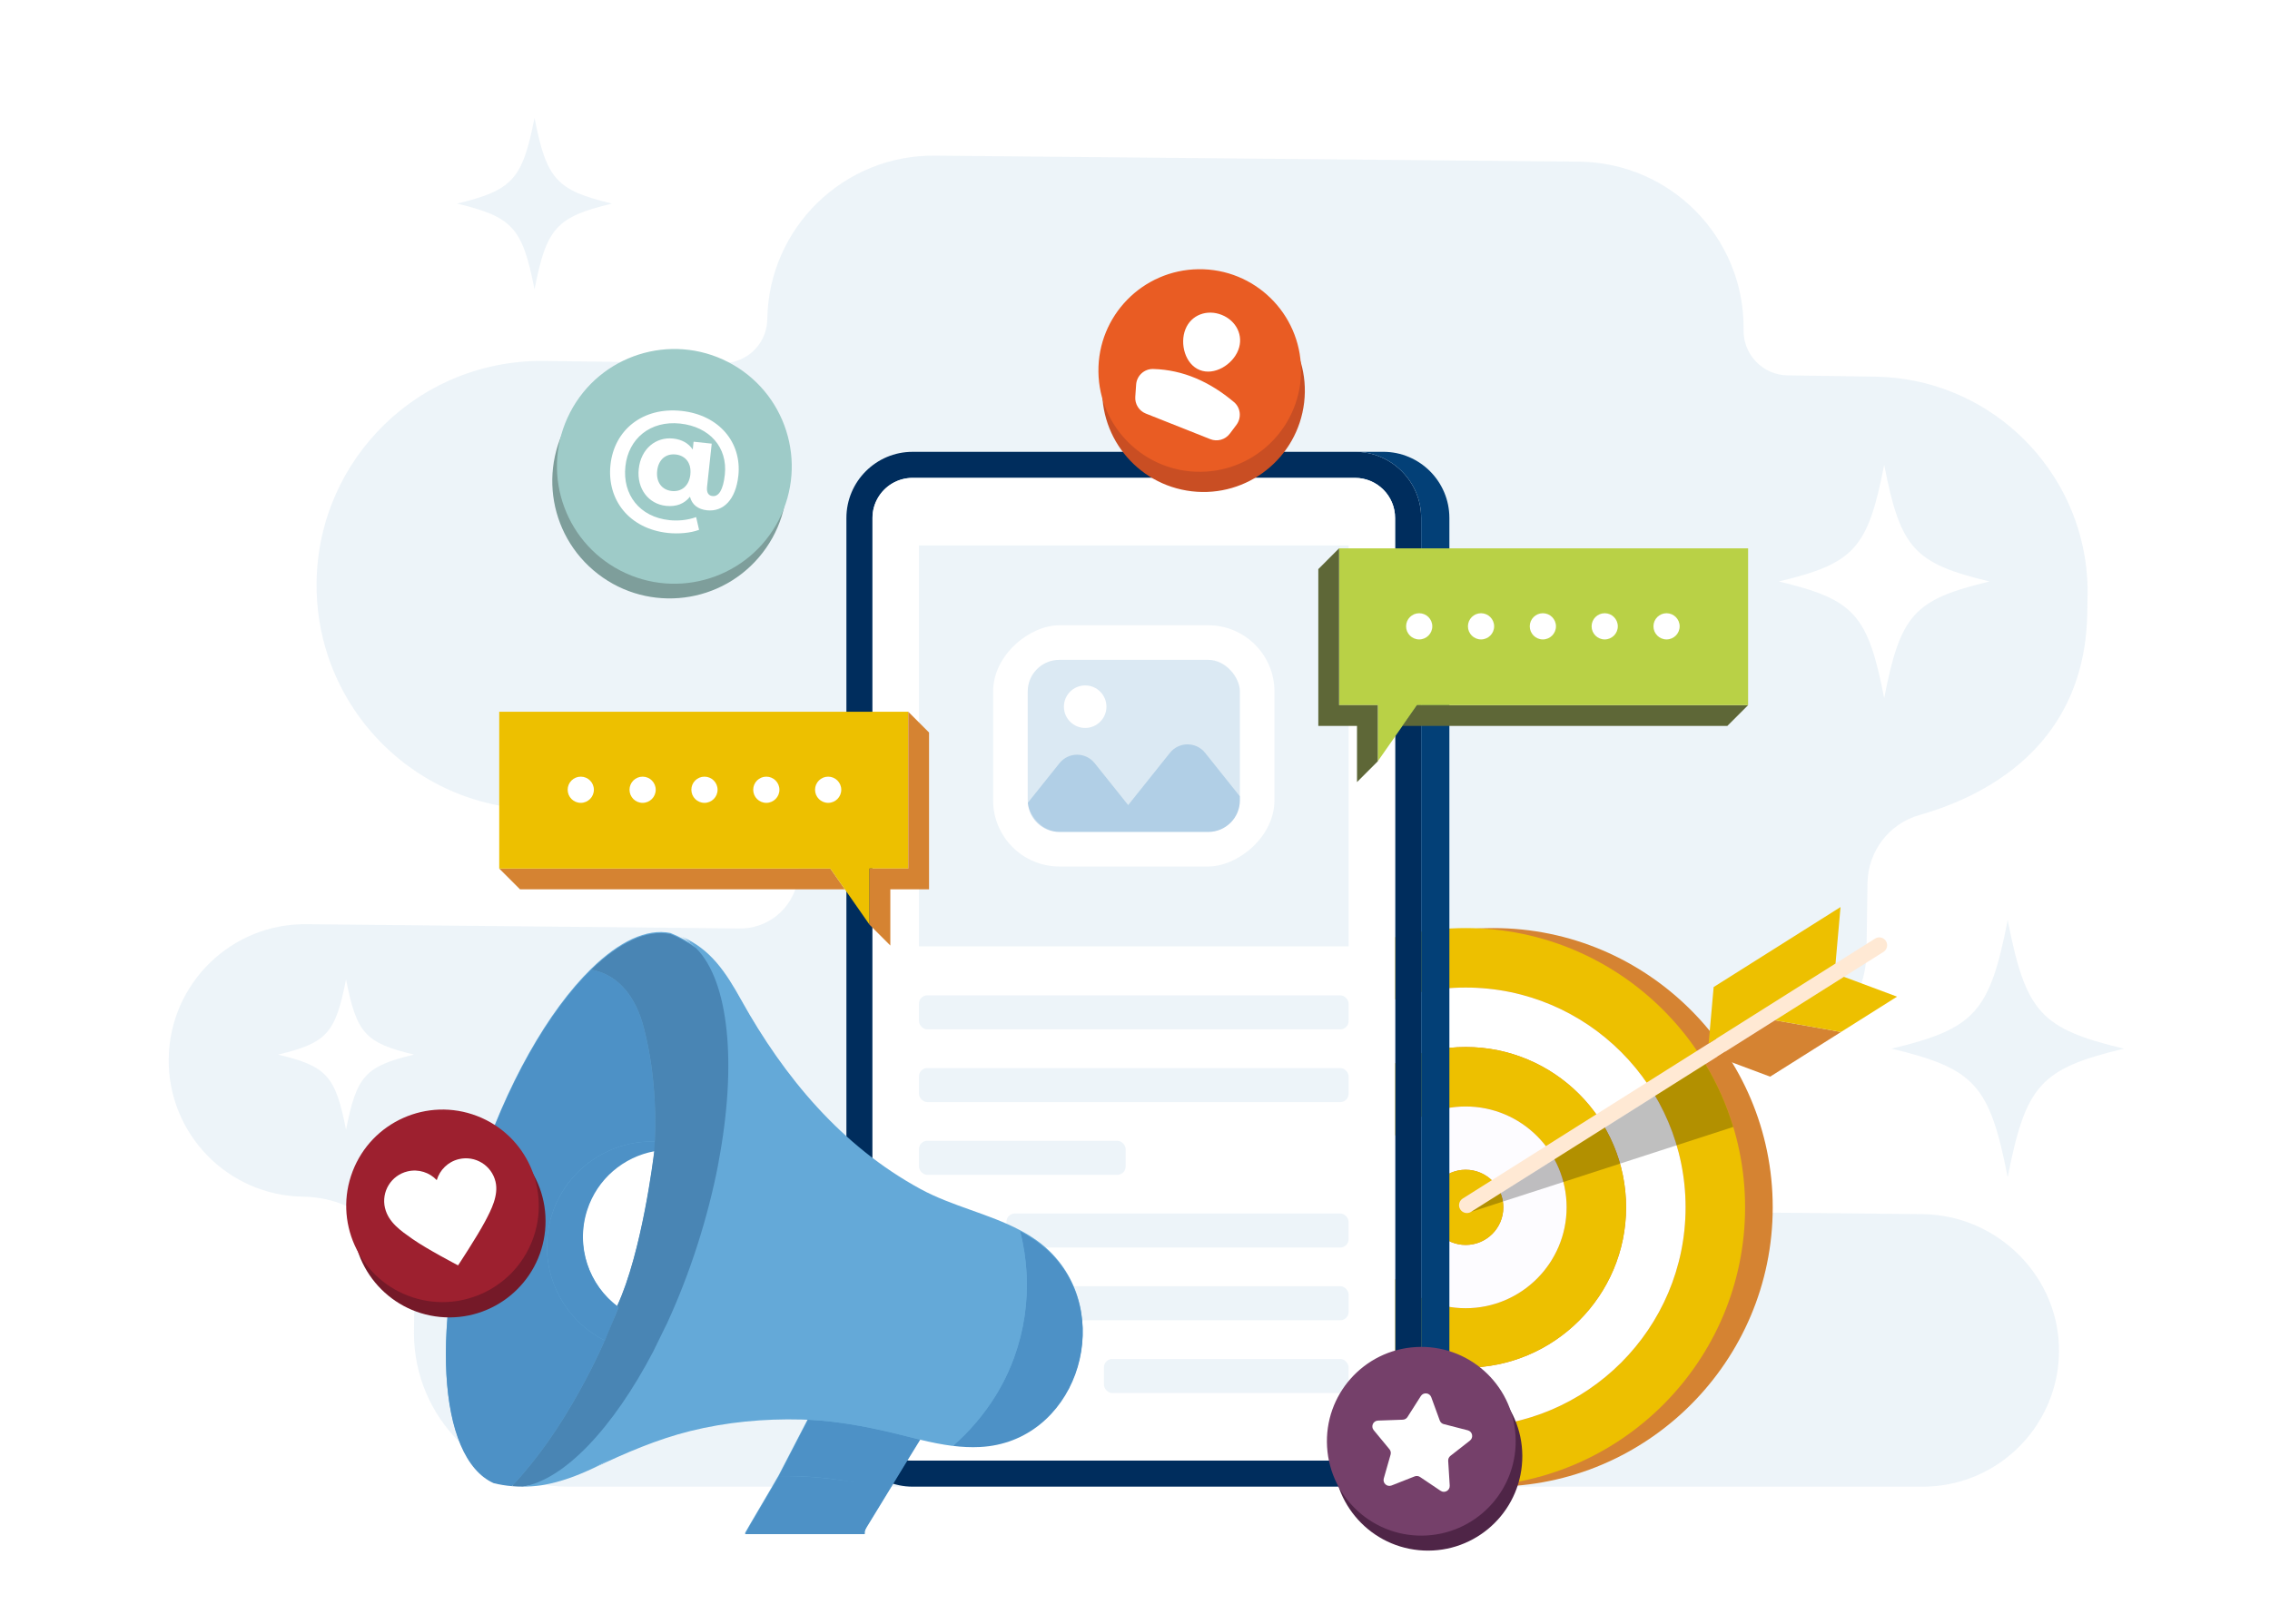 <?xml version="1.0" encoding="UTF-8"?><svg id="Layer_1" xmlns="http://www.w3.org/2000/svg" viewBox="0 0 1048.28 750"><defs><style>.cls-1{fill:#e95c23;}.cls-2{fill:#c94e23;}.cls-3,.cls-4,.cls-5,.cls-6{fill:#4d91c6;}.cls-7{fill:#fdfcff;}.cls-4{opacity:.2;}.cls-8{fill:#64a9d8;}.cls-9{fill:#fff;}.cls-10{opacity:.25;}.cls-11{fill:#b9d146;}.cls-12{fill:#034077;}.cls-5{opacity:.3;}.cls-13{fill:#9ecbc8;}.cls-14{fill:#edc000;}.cls-6{opacity:.1;}.cls-15{fill:#d58332;}.cls-16{fill:#9d202f;}.cls-17{fill:#d2d6f9;}.cls-18{fill:#751928;}.cls-19{fill:#4985b4;}.cls-20{fill:#75406a;}.cls-21{fill:#002d5d;}.cls-22{fill:#ffe9d4;}.cls-23{fill:#7e9e9b;}.cls-24{fill:#5e6737;}.cls-25{fill:#4f2547;}</style></defs><rect class="cls-9" width="1048.28" height="750"/><path class="cls-6" d="M964.03,275.06l-.12,7.84c-.17,11.37-1.87,21.44-4.75,30.34-2.56,7.96-6.05,15-10.18,21.22-16.5,24.8-43.26,36.55-62.59,42.02-14.04,3.98-23.76,16.75-23.98,31.35l-.47,32.37c-.38,25.53-20.84,46.05-46.13,46.72-.66.02-1.33.03-2,.02h-1.07c-19.91,0-36.05,16.14-36.05,36.05h0c-.29,20.2,15.84,36.81,36.04,37.1l75.3.74c34.89.51,63.58,29.49,62.8,64.36-.14,6.12-1.14,12.01-2.91,17.56-8.14,25.83-32.47,44.37-60.94,43.95H262.18c-39.23,0-71.02-31.8-71.02-71.02h0s.14-10,.14-10c.42-28.76-22.51-52.55-51.26-52.92-17.43-.22-33.11-7.51-44.35-19.08-11.22-11.56-18.04-27.39-17.78-44.77.26-17.38,7.53-33.01,19.08-44.23,11.55-11.22,27.39-18.04,44.77-17.78l199.69,1.97c1.5.02,2.97-.08,4.4-.29,12.8-1.92,22.71-12.86,22.91-26.22.11-7.43-2.81-14.2-7.6-19.15-4.8-4.95-11.49-8.05-18.92-8.16l-93.99-1.17c-36.71-.53-68.68-20.11-86.64-49.17-4.15-6.71-7.55-13.92-10.09-21.51-3.62-10.79-5.5-22.38-5.32-34.41.42-28.61,12.39-54.33,31.41-72.79,2.13-2.07,4.34-4.04,6.65-5.92,6.56-5.37,13.8-9.94,21.57-13.58,12.87-6.04,27.18-9.51,42.25-9.76,1.07-.02,2.14-.02,3.21,0l82.17,1c2.65.04,5.19-.43,7.53-1.32,3.85-1.44,7.15-4,9.51-7.29,2.36-3.29,3.76-7.31,3.83-11.66.62-42.37,35.47-76.2,77.83-75.58l297.44,2.79c41.97.62,75.59,34.84,75.59,76.68,0,.38,0,.77,0,1.15-.17,11.35,8.91,20.69,20.26,20.87l40.41.59c25.4.38,48.43,10.21,65.8,26.11,8.46,7.75,15.58,16.92,20.97,27.15,7.52,14.28,11.68,30.58,11.43,47.86Z"/><path class="cls-6" d="M980.79,484.39c-38.51,9.25-45.29,16.75-53.64,59.38-8.36-42.63-15.13-50.13-53.64-59.38,38.51-9.25,45.29-16.75,53.64-59.38,8.36,42.63,15.13,50.13,53.64,59.38Z"/><path class="cls-6" d="M282.62,94.04c-25.68,6.17-30.2,11.17-35.78,39.6-5.57-28.43-10.09-33.43-35.78-39.6,25.68-6.17,30.2-11.17,35.78-39.6,5.57,28.43,10.09,33.43,35.78,39.6Z"/><path class="cls-9" d="M918.75,268.59c-34.92,8.39-41.07,15.19-48.64,53.85-7.58-38.66-13.72-45.46-48.64-53.85,34.92-8.39,41.07-15.19,48.64-53.85,7.58,38.66,13.72,45.46,48.64,53.85Z"/><path class="cls-9" d="M191.18,487.13c-22.53,5.41-26.49,9.8-31.38,34.74-4.89-24.94-8.85-29.33-31.38-34.74,22.53-5.41,26.49-9.8,31.38-34.74,4.89,24.94,8.85,29.33,31.38,34.74Z"/><path class="cls-15" d="M689.62,428.69c71.13,0,129.02,57.86,129.02,128.99s-57.89,129.02-129.02,129.02-129.02-57.86-129.02-129.02,57.89-128.99,129.02-128.99Z"/><path class="cls-14" d="M676.86,428.69c-71.13,0-129.02,57.86-129.02,128.99s57.89,129.02,129.02,129.02,129.02-57.86,129.02-129.02-57.89-128.99-129.02-128.99ZM676.86,659.22c-55.99,0-101.54-45.55-101.54-101.54s45.55-101.52,101.54-101.52,101.54,45.55,101.54,101.52-45.55,101.54-101.54,101.54Z"/><path class="cls-9" d="M676.86,456.16c-55.99,0-101.54,45.55-101.54,101.52s45.55,101.54,101.54,101.54,101.54-45.55,101.54-101.54-45.55-101.52-101.54-101.52ZM676.86,631.75c-40.83,0-74.07-33.22-74.07-74.07s33.24-74.05,74.07-74.05,74.07,33.22,74.07,74.05-33.24,74.07-74.07,74.07Z"/><path class="cls-14" d="M676.86,483.63c-40.83,0-74.07,33.22-74.07,74.05s33.24,74.07,74.07,74.07,74.07-33.22,74.07-74.07-33.24-74.05-74.07-74.05ZM676.86,604.28c-25.7,0-46.6-20.9-46.6-46.6s20.9-46.58,46.6-46.58,46.6,20.9,46.6,46.58-20.9,46.6-46.6,46.6Z"/><path class="cls-7" d="M676.86,511.1c-25.7,0-46.6,20.9-46.6,46.58s20.9,46.6,46.6,46.6,46.6-20.9,46.6-46.6-20.9-46.58-46.6-46.58ZM676.86,575.06c-9.59,0-17.38-7.77-17.38-17.38s7.79-17.36,17.38-17.36,17.38,7.77,17.38,17.36-7.79,17.38-17.38,17.38Z"/><path class="cls-14" d="M694.24,557.68c0,9.62-7.79,17.38-17.38,17.38s-17.38-7.77-17.38-17.38,7.79-17.36,17.38-17.36,17.38,7.77,17.38,17.36Z"/><path class="cls-22" d="M869.79,439.69l-190.44,120.08c-1.7,1.07-3.94.56-5.01-1.13s-.56-3.94,1.13-5.01l190.44-120.08c1.7-1.07,3.94-.56,5.01,1.13,1.07,1.7.56,3.94-1.13,5.01Z"/><polygon class="cls-15" points="850.19 476.68 817.45 497.32 792.93 488.16 819.68 471.29 850.19 476.68"/><polygon class="cls-14" points="876.05 460.37 850.19 476.68 819.68 471.29 851.52 451.21 876.05 460.37"/><polygon class="cls-14" points="847.64 445.07 789.04 482.02 791.36 455.93 849.95 418.98 847.64 445.07"/><path class="cls-10" d="M800.39,520.55l-26.12,8.47-26.17,8.49-26.15,8.47-27.95,9.04-14.66,4.75,13.61-8.59,24.87-15.66,23.25-14.66,23.25-14.66,23.23-14.66c.02.05.05.08.07.12,5.37,8.94,9.66,18.58,12.74,28.77.02.02.02.07.02.12Z"/><path class="cls-21" d="M625.74,208.71h-204.32c-16.84,0-30.55,13.7-30.55,30.55v416.89c0,16.84,13.71,30.55,30.55,30.55h204.32c16.84,0,30.55-13.71,30.55-30.55V239.25c0-16.85-13.71-30.55-30.55-30.55ZM644.25,656.15c0,10.21-8.29,18.5-18.5,18.5h-204.32c-6.92,0-12.95-3.8-16.13-9.43,0-.01-.01-.01,0-.02-1.52-2.67-2.38-5.76-2.38-9.05V239.25c0-3.3.85-6.39,2.38-9.07h0c3.17-5.64,9.21-9.44,16.13-9.44h204.32c10.22,0,18.5,8.28,18.5,18.5v416.89Z"/><path class="cls-12" d="M669.32,239.25v416.89c0,16.84-13.7,30.55-30.54,30.55h-13.04c16.84,0,30.55-13.71,30.55-30.55V239.25c0-16.85-13.71-30.55-30.55-30.55h13.04c16.84,0,30.54,13.7,30.54,30.55Z"/><path class="cls-9" d="M625.74,220.75h-204.32c-6.92,0-12.95,3.8-16.13,9.43h0c-1.52,2.68-2.38,5.78-2.38,9.08v416.89c0,3.3.85,6.38,2.38,9.05-.01.01,0,.01,0,.02,3.17,5.63,9.21,9.43,16.13,9.43h204.32c10.22,0,18.5-8.29,18.5-18.5V239.25c0-10.23-8.29-18.5-18.5-18.5Z"/><rect class="cls-6" x="424.38" y="251.95" width="198.41" height="185.18"/><rect class="cls-9" x="467.87" y="279.59" width="111.42" height="129.9" rx="30.57" ry="30.57" transform="translate(868.12 -179.05) rotate(90)"/><rect class="cls-4" x="474.6" y="304.79" width="97.97" height="79.49" rx="14.61" ry="14.61"/><path class="cls-5" d="M572.57,367.85v1.84c0,8.05-6.53,14.58-14.58,14.58h-68.79c-7.66,0-13.97-5.91-14.56-13.44l14.64-18.31c4.16-5.2,12.06-5.2,16.22,0l15.49,19.37,19.29-24.15c4.16-5.2,12.07-5.2,16.23,0l16.05,20.1Z"/><circle class="cls-9" cx="501.13" cy="326.43" r="9.82"/><rect class="cls-6" x="424.38" y="459.76" width="198.41" height="15.72" rx="3.83" ry="3.83"/><rect class="cls-6" x="424.38" y="493.35" width="198.41" height="15.72" rx="3.83" ry="3.83"/><rect class="cls-6" x="424.38" y="526.95" width="95.43" height="15.72" rx="3.83" ry="3.83"/><rect class="cls-6" x="464.77" y="560.54" width="158.01" height="15.72" rx="3.83" ry="3.83"/><rect class="cls-6" x="424.38" y="594.13" width="198.41" height="15.72" rx="3.83" ry="3.83"/><rect class="cls-17" x="424.38" y="627.73" width="69.7" height="15.72" rx="3.83" ry="3.83"/><rect class="cls-6" x="509.8" y="627.73" width="112.98" height="15.72" rx="3.83" ry="3.83"/><polygon class="cls-24" points="647.66 335.31 797.68 335.31 807.27 325.72 654.36 325.72 647.66 335.31"/><polygon class="cls-11" points="618.38 253.28 618.38 325.72 636.25 325.72 636.25 351.66 647.66 335.31 654.36 325.72 807.27 325.72 807.27 253.28 618.38 253.28"/><path class="cls-9" d="M661.43,289.31c0,3.34-2.71,6.05-6.05,6.05s-6.05-2.71-6.05-6.05,2.71-6.05,6.05-6.05,6.05,2.71,6.05,6.05Z"/><path class="cls-9" d="M689.99,289.31c0,3.34-2.71,6.05-6.05,6.05s-6.05-2.71-6.05-6.05,2.71-6.05,6.05-6.05,6.05,2.71,6.05,6.05Z"/><path class="cls-9" d="M718.54,289.31c0,3.34-2.71,6.05-6.05,6.05s-6.05-2.71-6.05-6.05,2.71-6.05,6.05-6.05,6.05,2.71,6.05,6.05Z"/><path class="cls-9" d="M747.1,289.31c0,3.34-2.71,6.05-6.05,6.05s-6.05-2.71-6.05-6.05,2.71-6.05,6.05-6.05,6.05,2.71,6.05,6.05Z"/><path class="cls-9" d="M775.66,289.31c0,3.34-2.71,6.05-6.05,6.05s-6.05-2.71-6.05-6.05,2.71-6.05,6.05-6.05,6.05,2.71,6.05,6.05Z"/><polygon class="cls-24" points="608.79 262.88 608.79 335.31 626.66 335.31 626.66 361.26 636.25 351.66 636.25 325.72 618.38 325.72 618.38 253.28 608.79 262.88"/><polygon class="cls-15" points="390.15 410.79 240.13 410.79 230.54 401.2 383.45 401.2 390.15 410.79"/><polygon class="cls-14" points="419.44 328.77 419.44 401.2 401.56 401.2 401.56 427.15 390.15 410.79 383.45 401.2 230.54 401.2 230.54 328.77 419.44 328.77"/><path class="cls-9" d="M376.39,364.8c0,3.34,2.71,6.05,6.05,6.05s6.05-2.71,6.05-6.05-2.71-6.05-6.05-6.05-6.05,2.71-6.05,6.05Z"/><path class="cls-9" d="M347.83,364.8c0,3.34,2.71,6.05,6.05,6.05s6.05-2.71,6.05-6.05-2.71-6.05-6.05-6.05-6.05,2.71-6.05,6.05Z"/><path class="cls-9" d="M319.27,364.8c0,3.34,2.71,6.05,6.05,6.05s6.05-2.71,6.05-6.05-2.71-6.05-6.05-6.05-6.05,2.71-6.05,6.05Z"/><path class="cls-9" d="M290.71,364.8c0,3.34,2.71,6.05,6.05,6.05s6.05-2.71,6.05-6.05-2.71-6.05-6.05-6.05-6.05,2.71-6.05,6.05Z"/><path class="cls-9" d="M262.15,364.8c0,3.34,2.71,6.05,6.05,6.05s6.05-2.71,6.05-6.05-2.71-6.05-6.05-6.05-6.05,2.71-6.05,6.05Z"/><polygon class="cls-15" points="429.03 338.36 429.03 410.79 411.15 410.79 411.15 436.74 401.56 427.15 401.56 401.2 419.44 401.2 419.44 328.77 429.03 338.36"/><path class="cls-8" d="M486.15,579.4c-2.24-2.35-4.68-4.5-7.33-6.39-2.46-1.76-5.04-3.32-7.72-4.74-14.48-7.67-31.49-11.14-45.93-19-36.45-19.8-63.01-51.6-82.92-87.43-6.98-12.55-14.1-23.59-27.67-29.26,2.5,1.18,4.79,2.83,6.87,4.92-3.68-2.65-7.63-4.86-11.85-6.54-10.99-2.21-23.77,3.98-36.53,16.46-19.72,19.24-39.45,53.41-52.76,94.76-21.94,68.17-18.36,130.67,7.63,142.42,2.77.69,5.58,1.15,8.41,1.38h.02c1.67.17,3.33.24,5.02.22,2.78,0,5.58-.19,8.38-.58.51-.07,1.02-.16,1.51-.25,7.73-1.4,15.1-4.11,22.9-7.79h.02c.14-.07.31-.14.46-.22,14.23-6.76,28.82-13.05,44.14-16.86,16.72-4.15,34.06-5.75,51.28-5.31,1.03.03,2.06.07,3.06.11h0c-4.5,8.68-8.99,17.34-13.48,26.02h0c-.84,1.63-14.81,25.21-15.65,26.83h55.56c-.47-.11-.37-.94.07-2.21,5.96-9.67,21.16-34.8,25.31-41.44-1.38-.32-2.74-.67-4.12-1.02-15.6-4.01-30.77-7.3-46.79-8.14,16.03.83,31.2,4.14,46.79,8.14,1.37.35,2.73.7,4.11,1.02,4.99,1.21,10.03,2.24,15.11,2.88,4.14.51,8.31.72,12.49.51,43.53-2.16,62.6-57.78,33.59-88.5ZM271.13,558.54c4.69-14.58,16.92-24.63,30.99-27.25,0,0-5.36,46.09-17.16,71.52.22.2.47.37.72.55-13.62-9.94-20-27.87-14.54-44.81ZM331.59,537.53c-.58-.49-1.18-.95-1.81-1.39.63.37,1.25.74,1.85,1.15,0,.07-.02.16-.04.24ZM383.29,682.56c.63.08,1.25.16,1.88.24-.76-.1-1.4-.18-1.89-.23-.91-.11-1.82-.21-2.72-.31.91.09,1.82.19,2.73.3ZM369.9,681.47c3.43.14,6.97.39,10.63.78-3.65-.38-7.2-.63-10.63-.78Z"/><path class="cls-3" d="M459.7,644.8c-5.35,8.61-11.99,16.42-19.63,23.08,4.14.51,8.31.72,12.49.51,43.53-2.16,62.6-57.78,33.59-88.5-2.24-2.35-4.68-4.5-7.33-6.39-2.46-1.76-5.04-3.32-7.72-4.74,6.61,25.72,2.68,53.36-11.4,76.04Z"/><path class="cls-8" d="M241.4,686.69c2.78,0,5.58-.19,8.38-.58.51-.07,1.02-.16,1.51-.25,7.73-1.4,15.1-4.11,22.9-7.79h.02c23.2-12.02,45.1-35.82,60.46-67.12,2.37-4.81,4.59-9.79,6.62-14.94,1.66-4.2,3.21-8.52,4.62-12.92,1.32-4.09,2.49-8.18,3.53-12.25.08-.31.17-.63.24-.93,14.24-56.58,2.38-109.92-28.22-131.94,15.26,15.27,19.03,53.96,10.18,99.79,0,.07-.02.16-.04.24-2.32,12.06-5.54,24.62-9.65,37.37-4.13,12.84-8.88,24.98-14.07,36.19-2.03,4.42-4.12,8.69-6.29,12.81-18.54,35.4-41.1,59.17-60.19,62.3Z"/><path class="cls-3" d="M220.32,542.67c-21.94,68.17-18.36,130.67,7.63,142.42,2.77.69,5.58,1.15,8.41,1.38h.02c12.11-12.85,22.04-27.51,30.73-43.03,4.35-7.79,8.45-15.9,12.19-24.24-21.04-10.55-31.83-35.15-24.39-58.25,6.76-21.01,26.48-34.22,47.45-33.65.83-17.7-.67-35.37-5.03-52.45-3.48-13.63-11.22-24.59-24.26-26.94-19.72,19.24-39.45,53.41-52.76,94.76Z"/><path class="cls-3" d="M424.97,665c-4.53,7.22-22.16,36.4-26.68,43.64l5.12-21.96c-2.51-.61-5.08-1.17-7.73-1.69-3.98-.78-8.11-1.44-12.39-1.96-.91-.11-1.83-.22-2.73-.3,0,0-.02,0-.03,0-3.66-.39-7.2-.64-10.63-.78-.86-.03-1.71-.07-2.55-.09-2.16-.06-4.27-.09-6.33-.06-.45,0-.91,0-1.35.02h0s0,0,0,0c4.49-8.68,8.98-17.34,13.48-26.02,16.36.76,31.8,4.11,47.69,8.19,1.38.35,2.73.7,4.12,1.02Z"/><path class="cls-3" d="M399.58,708.65h-55.56c.84-1.62,14.81-25.2,15.65-26.82h0s0,0,0,0c.44,0,.89-.02,1.34,0,2.05-.03,4.17,0,6.33.06.84.03,1.7.05,2.55.09,3.43.15,6.98.4,10.63.78.02,0,.03,0,.03,0,.91.1,1.81.2,2.72.31,4.28.52,20.83,2.65,24.82,3.42,2.65.51-11.02,21.56-8.52,22.17Z"/><path class="cls-8" d="M314.59,433.07c2.5,1.18,4.79,2.83,6.87,4.92,30.61,22.02,42.46,75.36,28.22,131.94-.08.3-.16.61-.24.93-1.04,4.07-2.21,8.16-3.53,12.25-1.42,4.4-2.97,8.72-4.62,12.92-2.03,5.15-4.25,10.13-6.62,14.94-15.36,31.3-37.27,55.1-60.46,67.11.14-.06.31-.13.46-.21,14.23-6.76,28.82-13.05,44.14-16.86,16.72-4.15,34.06-5.75,51.28-5.31,1.03.03,2.06.07,3.06.11,16.37.75,31.8,4.11,47.69,8.19,1.37.35,2.73.7,4.11,1.02,4.99,1.21,10.03,2.24,15.11,2.88,7.64-6.66,14.28-14.47,19.63-23.08,14.07-22.68,18.01-50.32,11.4-76.04-14.48-7.67-31.49-11.14-45.93-19-36.45-19.8-63.01-51.6-82.92-87.43-6.98-12.55-14.1-23.59-27.67-29.26Z"/><path class="cls-9" d="M271.13,559.03c-5.36,16.64.7,34.23,13.83,44.26,11.8-25.42,17.16-71.52,17.16-71.52-14.07,2.62-26.3,12.68-30.99,27.25Z"/><path class="cls-3" d="M254.91,560.95c-7.44,23.1,3.35,47.7,24.39,58.25,2.21,1.1,4.53,2.07,6.97,2.85,5.08,1.64-12.03-2.8-6.97-2.85,2.17-4.12,4.35-10.95,6.38-15.36-3.58-.13,15.01,6.98,11.44,5.83-4.22-1.36-8.06-3.35-11.44-5.83-13.62-9.94-20-27.87-14.54-44.81,4.69-14.58,16.92-24.63,30.99-27.25,6.35-1.18,13.07-.85,19.66,1.28,2.86.92,5.53,2.12,8,3.58-4.07-2.99-8.7-5.38-13.76-7.01-4.53-1.46-9.12-2.22-13.66-2.32-20.98-.57-40.69,12.65-47.45,33.65Z"/><circle class="cls-23" cx="309.26" cy="222.22" r="54.21" transform="translate(-60.62 312.86) rotate(-49.47)"/><circle class="cls-13" cx="311.43" cy="215.44" r="54.21" transform="translate(-22.99 393.12) rotate(-62.66)"/><path class="cls-18" d="M251.73,568.34c2.36-24.44-15.54-46.16-39.98-48.52-24.44-2.36-46.16,15.54-48.52,39.98-2.36,24.44,15.54,46.16,39.98,48.52,24.44,2.36,46.16-15.54,48.52-39.98Z"/><circle class="cls-16" cx="204.35" cy="557.01" r="44.46" transform="translate(-388.9 548.36) rotate(-69.02)"/><path class="cls-9" d="M340.96,219.77c-1.19,11.02-6.91,16.75-14.48,15.94-4.19-.45-6.94-2.62-7.86-6.27-2.53,3.21-6.24,4.75-11.1,4.22-7.94-.86-13.54-7.81-12.54-17.11,1-9.23,7.89-14.84,15.89-13.98,4.06.44,7.11,2.2,9.04,5.09l.39-3.63,8.37.9-2.15,19.95c-.32,2.96.87,4.08,2.53,4.26,2.83.31,4.91-2.77,5.68-9.91,1.35-12.5-6.96-22.11-20.62-23.58-13.73-1.48-23.91,6.89-25.3,19.75-1.41,13.11,6.57,23.38,20.24,24.85,3.88.42,8.33.09,12.42-1.4l1.36,5.88c-3.96,1.5-9.55,1.96-14.41,1.44-17.79-1.92-28.25-15.25-26.5-31.5,1.73-16.07,14.91-26.79,32.82-24.86,17.3,1.87,27.89,14.53,26.23,29.98ZM318.8,219.13c.58-5.36-2.36-8.73-6.79-9.2-4.49-.48-7.97,2.32-8.53,7.55-.57,5.29,2.22,8.83,6.72,9.32,4.43.48,8.03-2.25,8.61-7.67Z"/><circle class="cls-2" cx="555.76" cy="180.45" r="46.79" transform="translate(311.91 711.46) rotate(-83.32)"/><circle class="cls-1" cx="554.03" cy="171.16" r="46.79" transform="translate(-1.96 6.47) rotate(-.67)"/><path class="cls-9" d="M547.42,152.1c-2.67,6.73-.1,16.16,6.63,18.83s15.07-2.43,17.74-9.15-.89-13.67-7.62-16.34-14.08-.07-16.75,6.66Z"/><path class="cls-9" d="M558.88,202.84l-29.74-11.81c-3.13-1.24-5.1-4.37-4.87-7.73l.39-5.64c.28-4.13,3.76-7.34,7.9-7.22,13.86.38,26.15,5.92,37.28,15.28,3.12,2.62,3.58,7.26,1.14,10.52l-3.04,4.05c-2.1,2.8-5.81,3.85-9.06,2.55Z"/><path class="cls-25" d="M702.8,676.85c2.31-23.96-15.24-45.26-39.2-47.57-23.96-2.31-45.26,15.24-47.57,39.2-2.31,23.96,15.24,45.26,39.2,47.57,23.96,2.31,45.26-15.24,47.57-39.2Z"/><circle class="cls-20" cx="656.35" cy="665.74" r="43.59" transform="translate(-38.54 40.34) rotate(-3.42)"/><path class="cls-9" d="M666.73,657.82l11.09,2.86c2.17.56,2.76,3.36.99,4.75l-9.01,7.06c-.7.55-1.09,1.41-1.03,2.3l.71,11.43c.14,2.24-2.35,3.66-4.21,2.41l-9.5-6.39c-.74-.5-1.67-.6-2.5-.27l-10.65,4.2c-2.08.82-4.21-1.1-3.59-3.26l3.14-11.01c.24-.86.05-1.78-.51-2.46l-7.29-8.83c-1.43-1.73-.25-4.34,1.99-4.42l11.44-.41c.89-.03,1.71-.5,2.18-1.25l6.15-9.66c1.2-1.89,4.05-1.58,4.82.52l3.93,10.76c.31.84,1,1.47,1.86,1.69Z"/><path class="cls-19" d="M331.81,536.83c8.62-45.41,4.8-83.68-10.35-98.84-3.68-2.65-7.63-4.86-11.85-6.54-10.99-2.21-23.77,3.98-36.53,16.46,13.04,2.35,20.78,13.32,24.26,26.94,4.36,17.08,5.85,34.74,5.03,52.45l-.26,4.68c-.39,3.28-5.78,46.86-17.14,71.31.22.2.47.37.72.55l-6.38,15.36c-3.74,8.34-7.84,16.45-12.19,24.24-8.69,15.51-18.62,30.18-30.73,43.03,1.67.16,3.33.23,5.02.22,19.09-3.14,41.65-26.91,60.19-62.3l6.27-12.81s.02,0,.02,0c.11-.23.21-.47.32-.7l.08-.17h0c5.03-10.97,9.65-22.81,13.68-35.32,4.1-12.74,7.32-25.31,9.65-37.37-.02-.02-.05-.04-.08-.06l.06-.22s.04.02.06.04c.06-.29.11-.58.16-.88l.02-.07h0Z"/><path class="cls-9" d="M177.79,558.01c-1.8-7.55,2.86-15.13,10.41-16.93,5.07-1.21,10.15.5,13.49,4.04,1.38-4.66,5.14-8.49,10.21-9.7,7.55-1.8,15.13,2.86,16.93,10.41,1.5,6.3-1.98,13.02-4.85,18.42-3.87,7.27-12.44,20.24-12.44,20.24,0,0-14.39-7.49-21.12-12.23-5.25-3.7-11.03-7.59-12.62-14.25Z"/></svg>